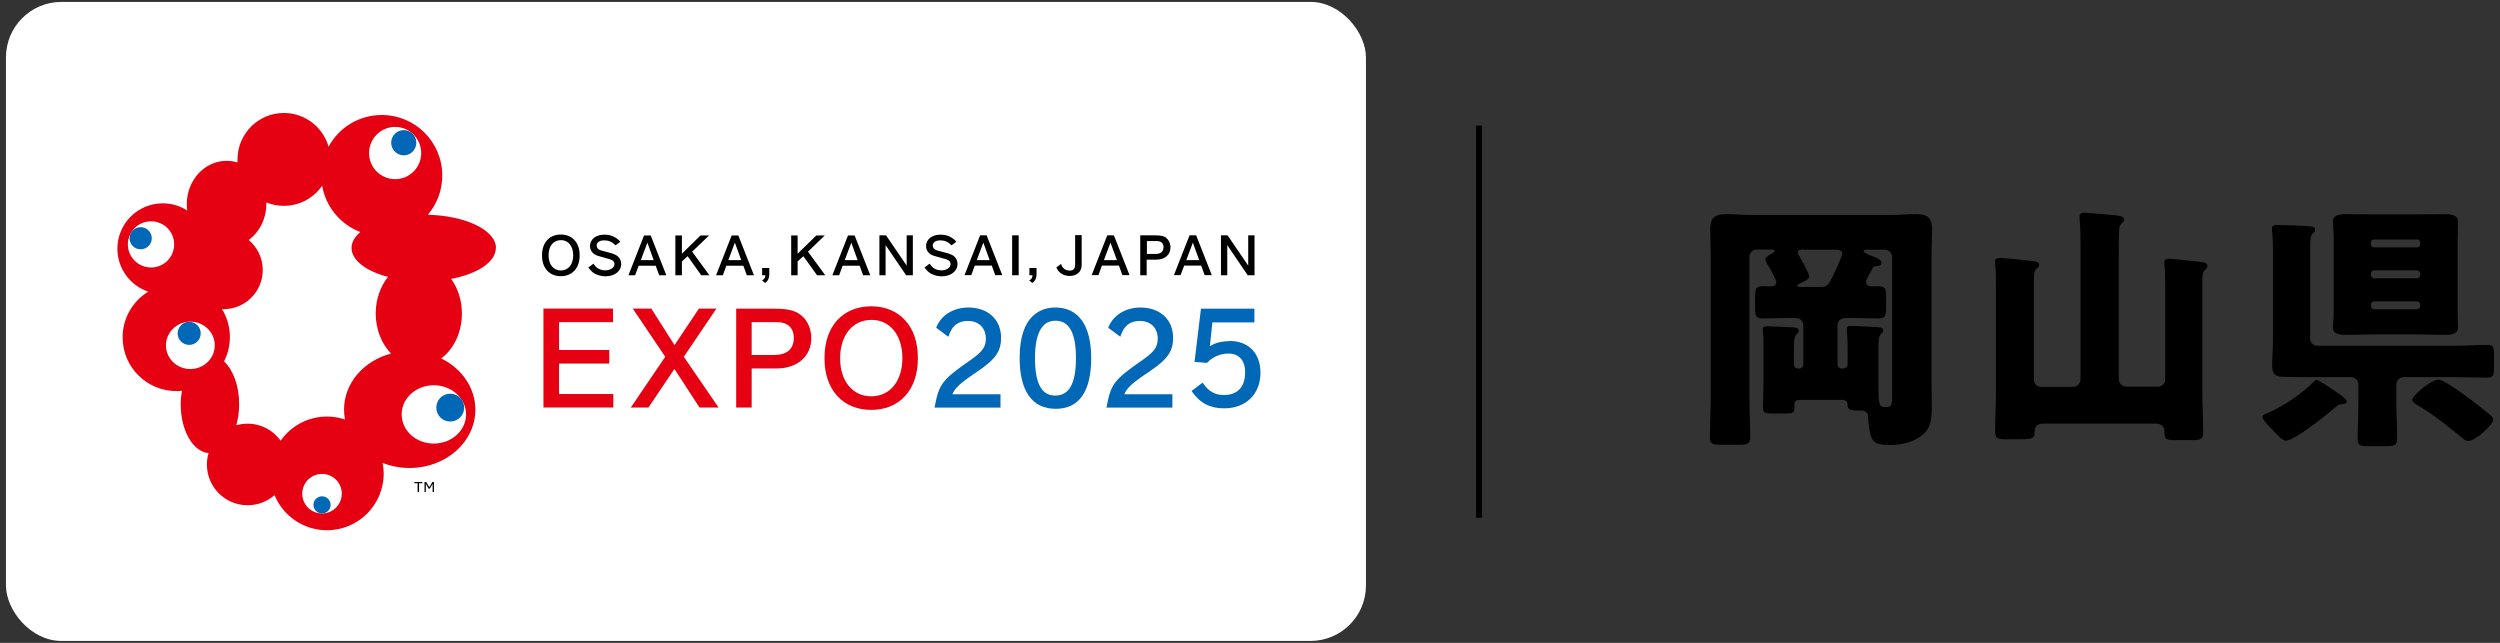 <?xml version="1.0" encoding="UTF-8"?>
<svg id="_レイヤー_2" data-name="レイヤー 2" xmlns="http://www.w3.org/2000/svg" width="210" height="54" viewBox="0 0 210 54">
  <rect x="0" y="0" width="210" height="54" fill="#333333" stroke="none"/>
  <defs>
    <style>
      .cls-1 {
        fill: none;
      }

      .cls-2 {
        fill: #fff;
      }

      .cls-3 {
        fill: #0068b6;
      }

      .cls-4 {
        fill: #e50012;
      }
    </style>
  </defs>
  <g id="_ブラウザバー" data-name="ブラウザバー">
    <g>
      <g>
        <g>
          <rect class="cls-1" x=".5" y=".16" width="114.24" height="53.68"/>
          <g>
            <rect class="cls-2" x=".5" y=".16" width="114.24" height="53.68" rx="4.66" ry="4.66"/>
            <g>
              <g>
                <g>
                  <path class="cls-4" d="M41.66,20.83c0-1.49-2.53-2.71-5.72-2.79.76-.89,1.21-2.04,1.21-3.3,0-2.81-2.27-5.08-5.08-5.08-1.93,0-3.61,1.07-4.47,2.66-.47-1.63-1.97-2.83-3.75-2.83-2.16,0-3.9,1.75-3.9,3.91,0,.08,0,.17,0,.25-.29-.09-.6-.14-.92-.14-1.84,0-3.34,1.63-3.34,3.64,0,.18.01.36.04.54-.59-.39-1.3-.61-2.06-.61-2.1,0-3.81,1.71-3.81,3.81,0,1.67,1.08,3.1,2.59,3.61-1.29.79-2.15,2.22-2.15,3.84,0,2.49,2.02,4.51,4.51,4.51.16,0,.31,0,.47-.03-.06.36-.1.75-.1,1.15,0,2.2,1.04,3.99,2.34,4.09-.09.3-.14.63-.14.96,0,1.89,1.53,3.42,3.42,3.42.87,0,1.66-.32,2.26-.85.71,1.73,2.42,2.95,4.41,2.95,2.63,0,4.76-2.14,4.76-4.76,0-.31-.03-.61-.09-.9.69.28,1.46.43,2.27.43,3.05,0,5.52-2.19,5.52-4.9,0-1.85-1.16-3.47-2.87-4.3,1.04-.77,1.74-2.17,1.74-3.77,0-1.12-.34-2.14-.91-2.91,2.21-.42,3.76-1.42,3.76-2.59ZM23.57,37.01c-.62-.86-1.63-1.42-2.77-1.42-.33,0-.64.05-.95.13.15-.54.24-1.13.24-1.77,0-1.54-.51-2.89-1.27-3.59.31-.61.49-1.31.49-2.04,0-.86-.24-1.67-.66-2.35.04,0,.09,0,.13,0,1.82,0,3.29-1.47,3.29-3.29,0-1.01-.46-1.92-1.18-2.52.89-.65,1.48-1.76,1.48-3.02,0-.05,0-.09,0-.14.45.19.96.29,1.48.29,1.33,0,2.51-.67,3.21-1.69.31,1.79,1.55,3.26,3.21,3.89-.47.4-.74.85-.74,1.34,0,1.04,1.23,1.95,3.06,2.43-.63.79-1.03,1.88-1.03,3.07,0,1.35.5,2.56,1.29,3.37-2.29.6-3.95,2.48-3.95,4.7,0,.29.03.57.08.84-.48-.16-.98-.25-1.51-.25-1.61,0-3.03.8-3.89,2.02Z"/>
                  <g>
                    <path class="cls-2" d="M39.15,34.81c0,1.35-1.21,2.45-2.71,2.45s-2.7-1.09-2.7-2.45,1.21-2.45,2.7-2.45,2.71,1.1,2.71,2.45Z"/>
                    <path class="cls-3" d="M38.99,34.24c0,.64-.52,1.17-1.17,1.17s-1.17-.52-1.17-1.17.52-1.17,1.17-1.17,1.17.52,1.17,1.17Z"/>
                  </g>
                  <g>
                    <path class="cls-2" d="M35.38,12.86c0,1.21-.98,2.19-2.19,2.19s-2.19-.98-2.19-2.19.98-2.2,2.19-2.2,2.19.98,2.19,2.2Z"/>
                    <path class="cls-3" d="M34.97,11.99c0,.58-.47,1.06-1.05,1.06s-1.06-.47-1.06-1.06.47-1.06,1.06-1.06,1.05.47,1.05,1.06Z"/>
                  </g>
                  <g>
                    <path class="cls-2" d="M14.63,20.53c0,1.07-.87,1.94-1.94,1.94s-1.95-.87-1.95-1.94.87-1.94,1.95-1.94,1.94.87,1.94,1.94Z"/>
                    <path class="cls-3" d="M12.75,20.01c0,.52-.42.93-.94.93s-.93-.42-.93-.93.42-.93.93-.93.94.42.94.93Z"/>
                  </g>
                  <g>
                    <path class="cls-2" d="M18.04,29.01c0,1.1-.92,1.99-2.05,1.99s-2.05-.89-2.05-1.99.92-1.99,2.05-1.99,2.05.89,2.05,1.99Z"/>
                    <path class="cls-3" d="M14.92,28c0,.54.43.97.97.97s.97-.43.97-.97-.44-.97-.97-.97-.97.44-.97.97Z"/>
                  </g>
                  <g>
                    <path class="cls-2" d="M28.71,41.47c0,.91-.74,1.66-1.66,1.66s-1.66-.74-1.66-1.66.74-1.66,1.66-1.66,1.66.74,1.66,1.66Z"/>
                    <path class="cls-3" d="M26.33,42.41c0-.4.32-.72.72-.72s.72.32.72.72-.32.72-.72.72-.72-.32-.72-.72Z"/>
                  </g>
                </g>
                <g>
                  <path d="M35.48,40.59h-.28v.74h-.12v-.74h-.28v-.1h.68v.1Z"/>
                  <path d="M36.45,40.49v.84h-.11v-.69l-.23.4h-.11l-.23-.4v.69h-.11v-.84h.14l.26.44.26-.44h.14Z"/>
                </g>
              </g>
              <g>
                <g>
                  <path d="M47.11,19.7c-.96,0-1.58.68-1.58,1.73v.04c0,1.05.62,1.73,1.58,1.73s1.58-.68,1.58-1.73v-.04c0-1.05-.62-1.73-1.58-1.73ZM47.11,22.72c-.62,0-1.03-.51-1.03-1.27,0-.79.4-1.28,1.05-1.28.61,0,1.02.51,1.02,1.28s-.41,1.27-1.04,1.27Z"/>
                  <path d="M51.66,21.38c-.18-.08-.37-.14-.79-.24-.39-.1-.44-.12-.54-.17-.13-.07-.21-.19-.21-.34,0-.27.24-.44.64-.44.36,0,.66.13.92.39l.03.03.4-.31-.03-.03c-.36-.38-.78-.56-1.31-.56-.71,0-1.21.39-1.21.96,0,.32.16.57.45.73.15.08.21.1.6.2.63.17.67.19.78.24.16.08.22.19.22.34,0,.3-.32.53-.77.53-.26,0-.5-.08-.69-.22-.09-.07-.18-.17-.28-.31l-.02-.03-.43.32.03.04c.13.15.24.28.35.37.27.21.67.33,1.06.33.77,0,1.32-.43,1.32-1.03,0-.36-.19-.65-.52-.79Z"/>
                  <path d="M54.66,19.78h-.56l-1.31,3.34h.56l.3-.8h1.43l.29.8h.6l-1.31-3.34ZM54.91,21.85h-1.08l.55-1.47.53,1.47Z"/>
                  <polygon points="58.14 21.14 59.56 19.78 58.84 19.78 57.28 21.31 57.28 19.78 56.73 19.78 56.73 23.12 57.28 23.12 57.28 21.96 57.76 21.52 58.89 23.1 58.91 23.12 59.59 23.12 58.14 21.14"/>
                  <path d="M62.01,19.78h-.55l-1.31,3.34h.57l.29-.8h1.43l.29.8h.6l-1.31-3.34ZM62.26,21.85h-1.08l.55-1.47.53,1.47Z"/>
                  <path d="M64.02,22.51v.61h.27c0,.18-.08.32-.23.41l-.05.03.27.21.02-.02c.23-.19.32-.4.32-.73v-.51h-.61Z"/>
                  <polygon points="67.87 21.14 69.28 19.78 68.57 19.78 67 21.31 67 19.78 66.46 19.78 66.46 23.12 67 23.12 67 21.96 67.48 21.52 68.62 23.1 68.63 23.12 69.32 23.12 67.87 21.14"/>
                  <path d="M71.79,19.78h-.56l-1.31,3.34h.57l.29-.8h1.43l.29.8h.6l-1.31-3.34ZM72.04,21.85h-1.08l.55-1.47.53,1.47Z"/>
                  <polygon points="76.16 19.77 76.16 22.31 74.44 19.79 74.43 19.77 73.87 19.77 73.87 23.12 74.39 23.12 74.39 20.59 76.1 23.1 76.12 23.12 76.68 23.12 76.68 19.77 76.16 19.77"/>
                  <path d="M79.89,21.38c-.18-.08-.37-.14-.79-.24-.4-.1-.44-.12-.54-.17-.13-.07-.21-.19-.21-.34,0-.27.25-.44.64-.44.36,0,.66.13.91.39l.03.03.41-.31-.03-.03c-.36-.38-.78-.56-1.31-.56-.71,0-1.21.39-1.21.96,0,.32.16.57.45.73.16.08.21.1.61.2.63.17.68.19.78.24.15.08.22.19.22.34,0,.3-.32.53-.77.53-.27,0-.51-.08-.69-.22-.09-.07-.18-.17-.28-.31l-.03-.03-.42.32.03.04c.13.15.23.28.35.37.27.21.67.33,1.07.33.76,0,1.32-.43,1.32-1.03,0-.36-.19-.65-.51-.79Z"/>
                  <path d="M82.89,19.8v-.03h-.56l-1.29,3.29-.02.05h.57l.29-.8h1.43l.29.8h.59l-1.3-3.31ZM83.13,21.85h-1.08l.55-1.47.53,1.47Z"/>
                  <rect x="85.02" y="19.77" width=".55" height="3.35"/>
                  <path d="M86.47,22.51v.61h.26c0,.18-.08.32-.23.41l-.05.03.27.21.03-.02c.23-.19.32-.4.32-.73v-.51h-.6Z"/>
                  <path d="M90.31,19.77v2.43c0,.37-.13.53-.46.53-.23,0-.43-.09-.57-.26-.05-.06-.11-.16-.13-.24l-.02-.06-.39.29v.03c.05.09.11.19.16.26.23.29.56.43.96.43.61,0,1-.36,1-.93v-2.5h-.54Z"/>
                  <path d="M93.57,19.8v-.03h-.56l-1.29,3.29-.02.05h.57l.29-.8h1.43l.29.8h.6l-1.3-3.31ZM93.81,21.85h-1.08l.55-1.47.54,1.47Z"/>
                  <path d="M97.97,19.97c-.2-.14-.45-.2-.9-.2h-1.29v3.35h.54v-1.31h.83c.7,0,1.17-.41,1.17-1.03,0-.33-.14-.63-.37-.8ZM97.73,20.77c0,.46-.36.56-.65.56h-.74v-1.08h.84c.36,0,.56.19.56.53Z"/>
                  <path d="M100.49,19.8v-.03h-.57l-1.29,3.29-.02.05h.56l.3-.8h1.43l.29.8h.6l-1.3-3.31ZM100.73,21.85h-1.08l.55-1.47.53,1.47Z"/>
                  <polygon points="104.85 19.77 104.85 22.31 103.13 19.79 103.12 19.77 102.56 19.77 102.56 23.12 103.09 23.12 103.09 20.59 104.79 23.1 104.81 23.12 105.38 23.12 105.38 19.77 104.85 19.77"/>
                </g>
                <g>
                  <polygon class="cls-4" points="46.96 33.1 46.96 30.54 51.18 30.54 51.18 29.4 46.96 29.4 46.96 27.06 51.49 27.06 51.49 25.92 45.65 25.92 45.65 34.23 51.52 34.23 51.52 33.1 46.96 33.1"/>
                  <polygon class="cls-4" points="57.44 29.97 60.18 25.92 58.71 25.92 56.66 28.99 54.71 25.92 53.15 25.92 55.88 29.97 52.99 34.23 54.47 34.23 56.65 30.99 58.76 34.23 60.36 34.23 57.44 29.97"/>
                  <path class="cls-4" d="M67.23,26.43c-.48-.36-1.1-.5-2.21-.5h-3.18v8.3h1.3v-3.28h2.1c1.73,0,2.91-1.02,2.91-2.54,0-.81-.35-1.56-.91-1.97ZM66.68,28.4c0,.92-.59,1.42-1.66,1.42h-1.88v-2.76h2.12c.91,0,1.42.48,1.42,1.34Z"/>
                  <path class="cls-4" d="M73.18,25.73c-2.38,0-3.92,1.68-3.92,4.3v.1c0,2.61,1.54,4.3,3.92,4.3s3.92-1.68,3.92-4.3v-.1c0-2.61-1.54-4.3-3.92-4.3ZM73.18,33.29c-1.56,0-2.61-1.28-2.61-3.19s1.02-3.23,2.65-3.23c1.54,0,2.58,1.29,2.58,3.21s-1.03,3.21-2.62,3.21Z"/>
                  <path class="cls-3" d="M81.69,31.49l.35-.24c1.59-1.07,2.05-1.72,2.05-2.89,0-1.51-1.1-2.53-2.74-2.53-1.25,0-2.28.63-2.69,1.64l-.02.06,1.02.76.04-.1c.28-.84.79-1.23,1.6-1.23.92,0,1.51.58,1.51,1.49,0,.68-.28,1.08-1.21,1.74-2.46,1.71-2.72,2.04-3.08,3.96l-.02.09h5.54v-1.12h-4.04c.18-.47.62-.9,1.68-1.62Z"/>
                  <path class="cls-3" d="M88.66,25.83c-1.12,0-3.01.55-3.01,4.23,0,2.8,1.05,4.28,3.04,4.28s2.97-1.51,2.97-4.26-1.07-4.25-3.01-4.25ZM88.66,26.94c1.16,0,1.72,1.03,1.72,3.15s-.57,3.14-1.74,3.14-1.7-1.06-1.7-3.15.58-3.14,1.72-3.14Z"/>
                  <path class="cls-3" d="M96.13,31.49l.36-.24c1.59-1.07,2.05-1.72,2.05-2.89,0-1.51-1.1-2.53-2.74-2.53-1.24,0-2.27.63-2.69,1.64l-.02.06,1.02.76.03-.1c.28-.84.79-1.23,1.6-1.23.92,0,1.51.58,1.51,1.49,0,.68-.28,1.08-1.21,1.74-2.46,1.71-2.72,2.04-3.08,3.96l-.02.09h5.54v-1.12h-4.04c.18-.47.62-.9,1.68-1.62Z"/>
                  <path class="cls-3" d="M103.27,28.66c-.65,0-1.16.13-1.64.42l.21-2h3.53v-1.15h-4.49l-.54,4.47,1.05.08.03-.03c.46-.48,1.09-.75,1.77-.75.89,0,1.4.57,1.4,1.57,0,1.23-.63,1.91-1.78,1.91-.75,0-1.27-.29-1.74-.97l-.05-.07-.93.7.04.06c.68.97,1.51,1.4,2.71,1.4,1.82,0,3.04-1.2,3.04-2.99,0-1.64-1-2.67-2.6-2.67Z"/>
                </g>
              </g>
            </g>
          </g>
        </g>
        <rect x="123.99" y="10.54" width=".5" height="32.95"/>
        <g>
          <path d="M151.17,33.59c-.33,0-.44.15-.44.35v.26c0,.48-.13.53-.68.53h-1.21c-.55,0-.75-.04-.75-.46,0-.68.04-1.36.04-2.02v-3.39c0-.33,0-.68-.04-1.03-.02-.07-.02-.11-.02-.18,0-.24.2-.24.4-.24.37,0,1.85.07,2.2.09.22.02.42.07.42.29,0,.11-.07.2-.18.29-.2.18-.22.59-.22,1.06v1.47c0,.2.15.35.35.35h.09c.2,0,.35-.15.35-.35v-3.17c0-.46-.22-.73-.68-.73h-.62c-.7,0-1.43.04-2.13.04-.57,0-.62-.26-.62-.88v-.99c0-.62.07-.84.64-.84.2,0,.37.02.57.02.24,0,.57-.02.57-.35,0-.26-.59-1.25-.77-1.56-.07-.09-.15-.24-.15-.35,0-.22.42-.44.59-.53.11-.07.18-.13.18-.2,0-.11-.13-.11-.26-.11h-1.23c-.33,0-.62.26-.62.62v11.86c0,1.1.07,2.2.07,3.28,0,.57-.22.64-.95.64h-1.43c-.75,0-1.01-.04-1.01-.62,0-1.1.07-2.2.07-3.3v-11.86c0-.79-.04-1.58-.04-2.38,0-.9.4-1.21,1.28-1.21.75,0,1.52.07,2.29.07h11.49c.75,0,1.52-.07,2.27-.07s1.3.18,1.3,1.21c0,.79-.04,1.58-.04,2.38v10.76c0,.59.02,1.21.02,1.83,0,.9-.02,1.74-.77,2.35-.73.62-1.76.86-2.68.86-1.12,0-1.5-.15-1.69-.84-.11-.35-.2-1.06-.2-1.45v-.09c0-.29-.24-.51-.53-.51h-.11c-.75,0-1.1-.02-1.1-.48v-.11c0-.11-.09-.31-.48-.31h-3.5ZM151.5,20.96c-.18,0-.48,0-.48.24,0,.09.04.2.11.29.15.24.86,1.54.86,1.74,0,.24-.68.53-.88.62-.07.02-.13.07-.13.13,0,.13.13.13.29.13h1.63c.64,0,.73-.26,1.06-.92.13-.29.79-1.67.79-1.87,0-.31-.33-.35-.55-.35h-2.68ZM156.76,23.71c0,.26.26.35.48.35.18,0,.35-.02.53-.02.59,0,.66.22.66.84v.95c0,.64-.04.92-.62.92-.73,0-1.43-.04-2.16-.04h-.55c-.46,0-.75.2-.75.68v3.21c0,.2.15.35.35.35h.15c.18,0,.35-.15.35-.35v-1.06c0-.55,0-1.17-.07-1.72v-.18c0-.24.18-.26.35-.26.42,0,1.78.07,2.07.09.33.02.64.02.64.29,0,.15-.11.22-.2.31-.18.18-.2.64-.2,1.06v2.86c0,2.05,0,2.2.64,2.2.51,0,.51-.13.51-1.36v-11.24c0-.35-.29-.62-.62-.62h-1.36c-.26,0-.42,0-.42.11,0,.15.42.31.64.4.35.13.86.31.86.59,0,.26-.24.26-.42.29-.29.04-.24.04-.4.33-.04.07-.07.13-.11.2-.18.29-.37.62-.37.84Z"/>
          <path d="M170.84,31.87c0,.37.26.62.62.62h2.68c.33,0,.62-.26.62-.62v-11.27c0-.57,0-1.19-.04-1.78-.02-.24-.04-.44-.04-.62,0-.29.2-.33.44-.33.26,0,1.08.09,1.39.11,1.47.13,1.91.13,1.91.48,0,.13-.09.2-.22.33-.2.2-.2.4-.2.64-.02.66-.02,1.32-.02,2v10.43c0,.35.29.62.62.62h2.66c.33,0,.62-.26.62-.62v-7.52c0-.73,0-1.58-.07-2.05-.02-.09-.02-.15-.02-.22,0-.26.2-.33.42-.33.26,0,1.74.15,2.11.2.75.07,1.1.11,1.1.4,0,.15-.09.2-.22.35-.2.22-.2.55-.2.81v9.55c0,1.1.07,2.2.07,3.3,0,.55-.22.62-.95.62h-1.41c-.68,0-.9-.04-.9-.62v-.18c0-.24-.18-.59-.73-.59h-9.44c-.42,0-.73.18-.73.64,0,.68-.18.68-1.63.68h-.68c-.77,0-1.01-.04-1.01-.62,0-1.1.07-2.22.07-3.32v-8.71c0-.73,0-1.54-.07-2.05-.02-.07-.02-.13-.02-.2,0-.29.2-.33.44-.33.26,0,1.78.15,2.16.2.73.07,1.12.07,1.12.37,0,.15-.11.24-.24.35-.2.22-.2.53-.2.81v8.45Z"/>
          <path d="M196.54,33.12c.29.22.59.44.59.62s-.29.2-.44.22c-.24.02-.29.07-.48.22-.66.57-3.45,2.84-4.2,2.84-.26,0-.75-.51-1.01-.79-.35-.37-.95-.95-.95-1.23,0-.15.22-.22.33-.26,1.34-.57,2.95-1.63,3.96-2.66.07-.07.15-.18.24-.18.13,0,1.36.79,1.96,1.23ZM194.05,28.42c0,.35.26.62.62.62h11.51c.92,0,1.87-.07,2.79-.07.48,0,.53.24.53.88v.97c0,.66-.04.9-.53.9-.92,0-1.87-.04-2.79-.04h-4.27c-.33,0-.62.29-.62.62v1.5c0,1.01.07,2.02.07,3.04,0,.59-.24.64-1.03.64h-1.32c-.73,0-.97-.04-.97-.62,0-1.03.07-2.05.07-3.06v-1.5c0-.33-.29-.62-.62-.62h-4.18c-.4,0-.79-.02-1.39-.02-.79,0-1.06-.18-1.06-1.03,0-.53.07-1.32.07-2.11v-7.37c0-1.23-.09-1.83-.09-1.96,0-.26.22-.29.44-.29.7,0,1.72.04,2.46.09.44.02.73.04.73.31,0,.15-.07.2-.2.31-.22.2-.22.77-.22,1.89v6.93ZM203.18,18.01c.7,0,1.41-.02,2.11-.02.44,0,1.19,0,1.19.62,0,.35-.04.73-.04,1.34v6.2c0,.62.04.99.04,1.36,0,.62-.75.62-1.19.62-.7,0-1.41-.04-2.11-.04h-3.92c-.7,0-1.41.04-2.11.04-.44,0-1.19,0-1.19-.62,0-.35.07-.68.07-1.36v-6.2c0-.66-.07-1.01-.07-1.34,0-.62.75-.62,1.19-.62.7,0,1.41.02,2.11.02h3.92ZM199.16,20.54c0,.13.11.24.26.24h3.63c.13,0,.24-.11.24-.24v-.18c0-.13-.11-.24-.24-.24h-3.63c-.15,0-.26.11-.26.24v.18ZM199.16,23.09c0,.15.13.29.29.29h3.56c.15,0,.29-.13.29-.29v-.09c0-.15-.11-.29-.29-.29h-3.56c-.15,0-.29.11-.29.29v.09ZM199.16,25.69c0,.18.13.29.29.29h3.56c.15,0,.29-.11.29-.29v-.09c0-.18-.13-.29-.29-.29h-3.56c-.15,0-.29.11-.29.29v.09ZM207.12,33.26c.53.37,1.34,1.01,1.83,1.41.18.15.48.37.48.57,0,.42-1.45,1.8-2.11,1.8-.15,0-.26-.07-.4-.18-1.12-.92-2.6-2.11-3.85-2.82-.13-.09-.44-.26-.44-.46,0-.31,1.5-1.69,2.22-1.69.4,0,1.87,1.08,2.27,1.36Z"/>
        </g>
      </g>
      <rect class="cls-1" width="210" height="54"/>
    </g>
  </g>
</svg>